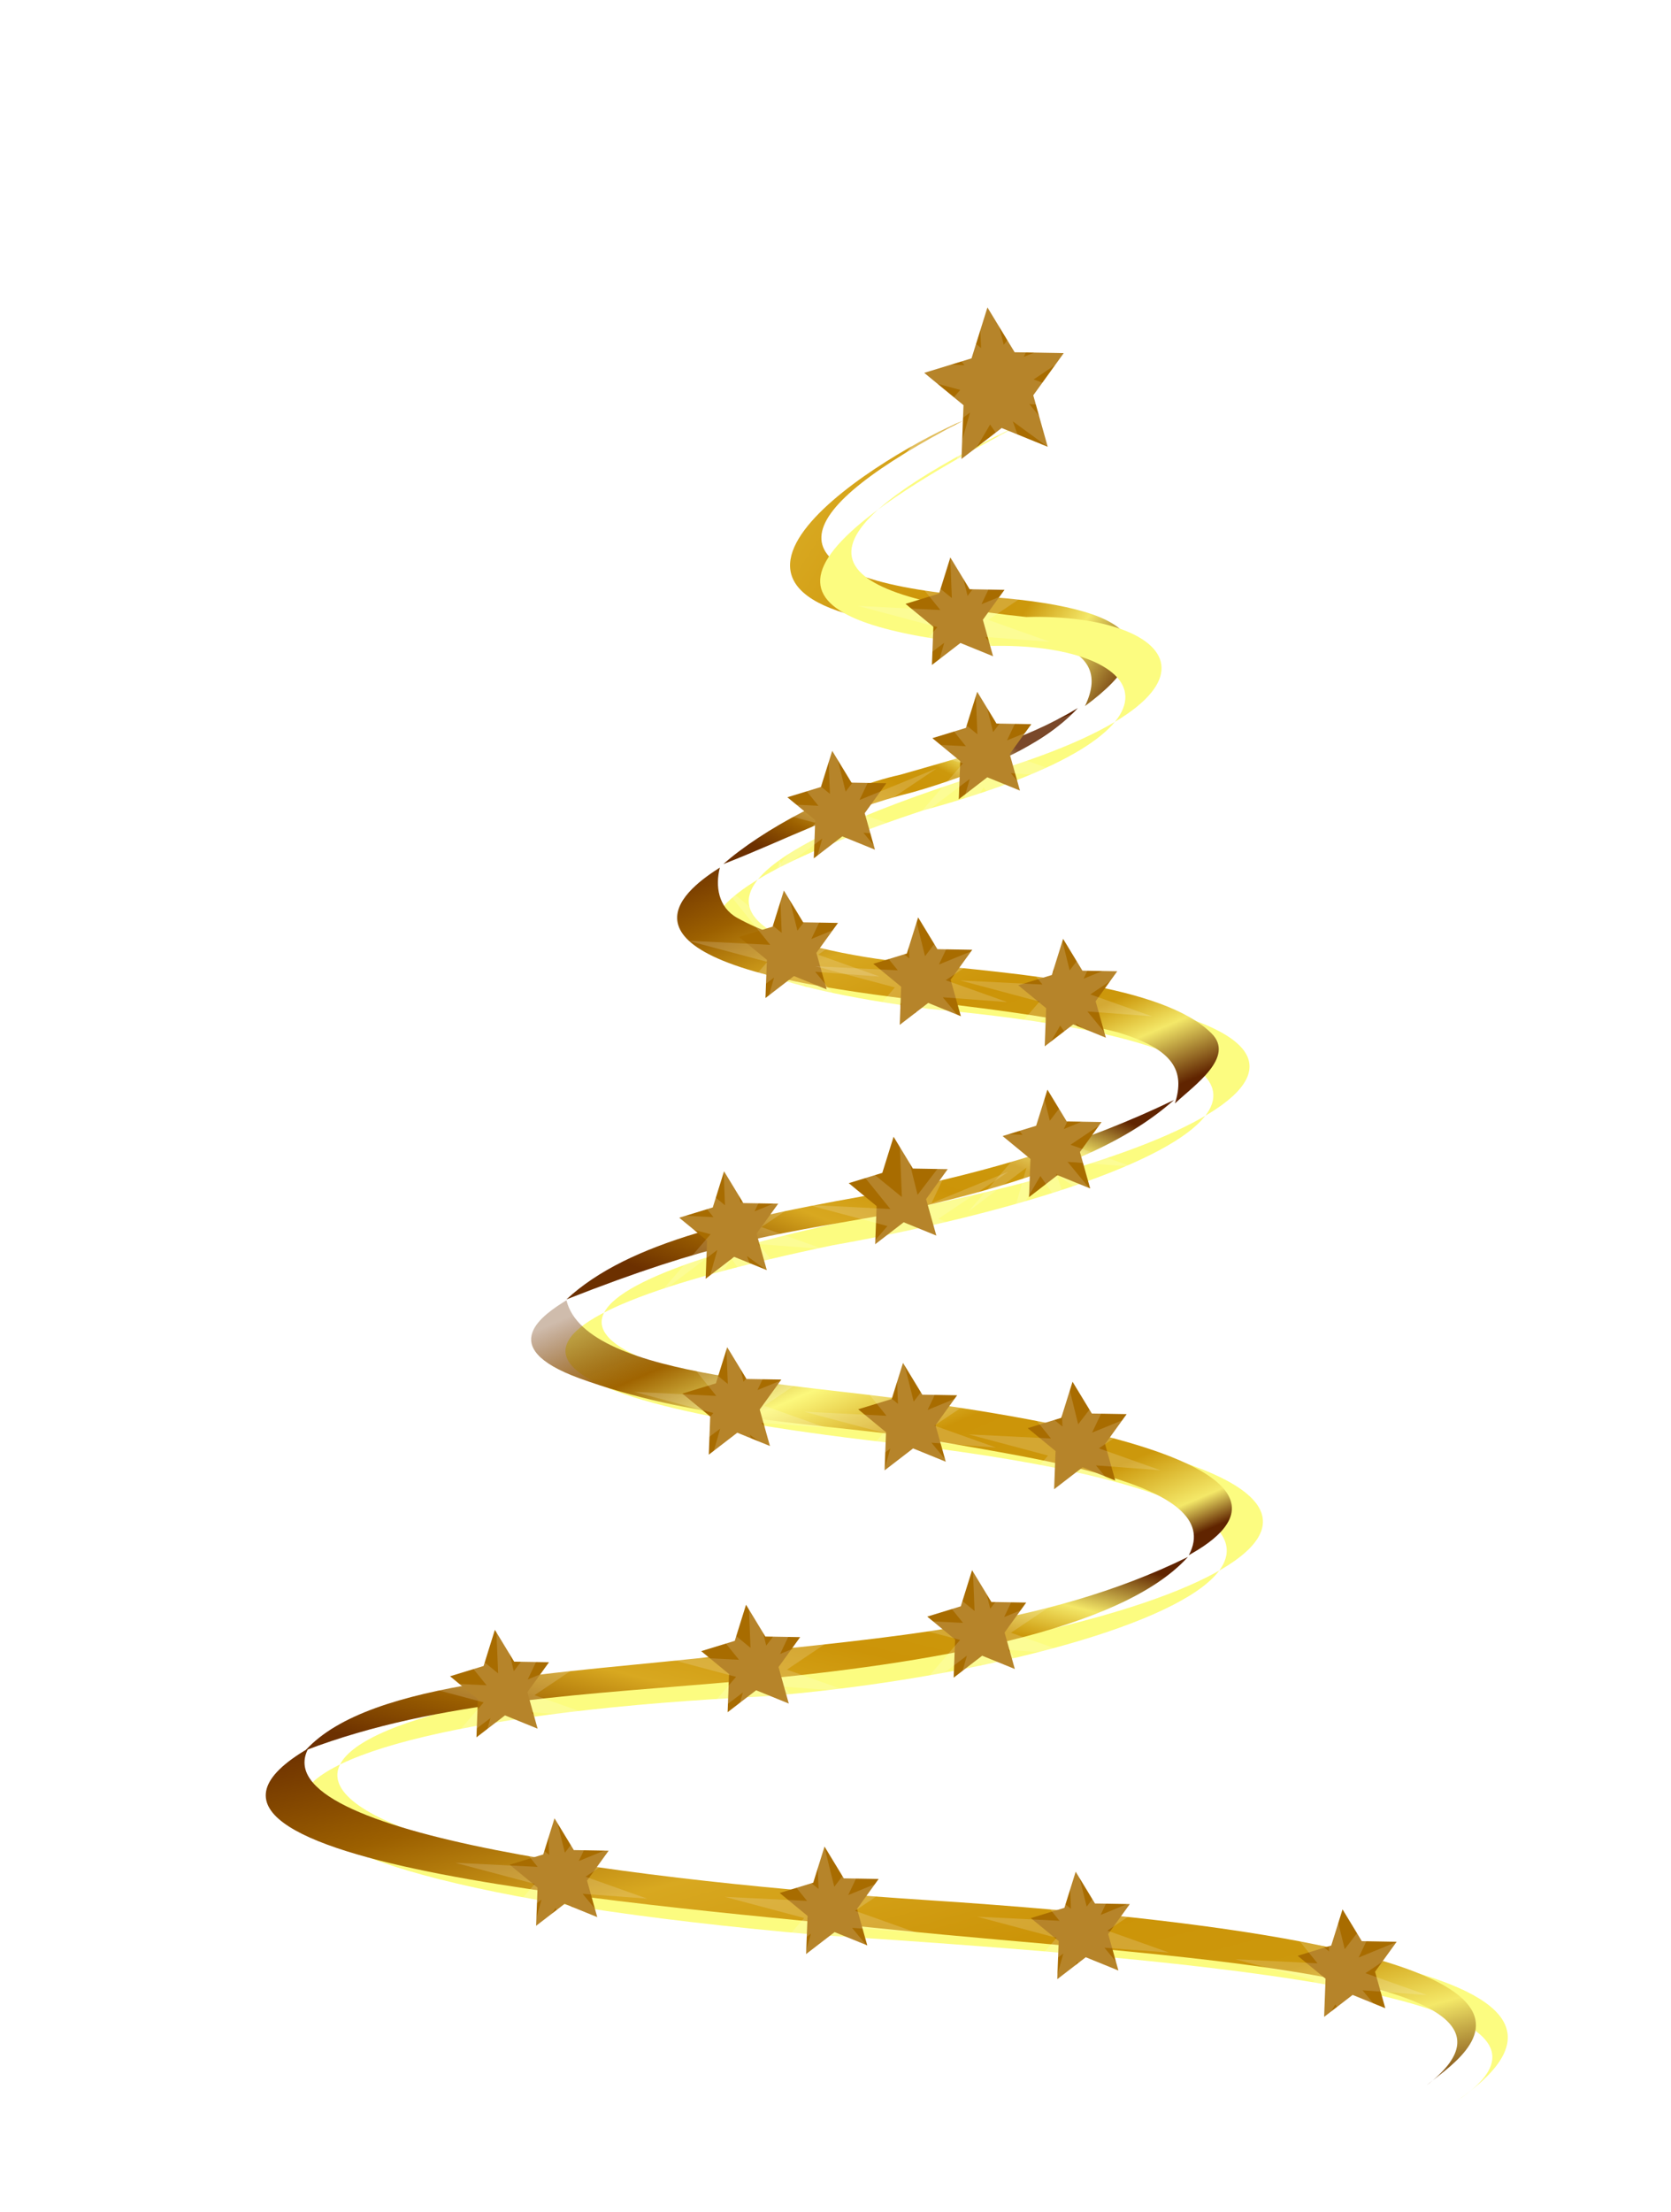 <?xml version="1.0"?><svg width="349.396" height="462.322" xmlns="http://www.w3.org/2000/svg" xmlns:xlink="http://www.w3.org/1999/xlink">
 <title>Gold Christmas Tree</title>
 <defs>
  <filter id="filter5166" x="-0.114" width="1.229" y="-0.082" height="1.164" color-interpolation-filters="sRGB">
   <feGaussianBlur stdDeviation="12.013" id="feGaussianBlur5168"/>
  </filter>
  <filter id="filter5267" x="-0.125" width="1.25" y="-0.149" height="1.297" color-interpolation-filters="sRGB">
   <feGaussianBlur stdDeviation="4.907" id="feGaussianBlur5269"/>
  </filter>
  <linearGradient id="linearGradient5094">
   <stop id="stop5096" offset="0" stop-color="#6c3000"/>
   <stop offset="0.179" id="stop5098" stop-color="#9c6000"/>
   <stop offset="0.36" id="stop5100" stop-color="#d8a820"/>
   <stop offset="0.585" id="stop5102" stop-color="#cc9408"/>
   <stop offset="0.739" id="stop5104" stop-color="#cc980c"/>
   <stop offset="0.851" id="stop5106" stop-color="#f4e868"/>
   <stop id="stop5108" offset="1" stop-color="#602400"/>
  </linearGradient>
  <linearGradient id="linearGradient5048">
   <stop id="stop5050" offset="0" stop-opacity="0.327" stop-color="#6c3000"/>
   <stop offset="0.186" id="stop5052" stop-color="#a06400"/>
   <stop offset="0.367" id="stop5054" stop-color="#fcf87c"/>
   <stop offset="0.559" id="stop5056" stop-color="#cc9408"/>
   <stop offset="0.79" id="stop5058" stop-color="#cc980c"/>
   <stop offset="0.928" id="stop5060" stop-color="#f4e868"/>
   <stop id="stop5062" offset="1" stop-color="#602400"/>
  </linearGradient>
  <linearGradient id="linearGradient5020">
   <stop offset="0" id="stop5022" stop-color="#6c3000"/>
   <stop id="stop5036" offset="0.131" stop-color="#9c6000"/>
   <stop id="stop5034" offset="0.282" stop-color="#d8a820"/>
   <stop id="stop5032" offset="0.585" stop-color="#cc9408"/>
   <stop id="stop5030" offset="0.739" stop-color="#cc980c"/>
   <stop id="stop5028" offset="0.851" stop-color="#f4e868"/>
   <stop offset="1" id="stop5024" stop-color="#602400"/>
  </linearGradient>
  <linearGradient id="linearGradient4982">
   <stop offset="0" id="stop4984" stop-color="#fcfc80"/>
   <stop id="stop4990" offset="0.57" stop-color="#d8ac24"/>
   <stop offset="1" id="stop4986" stop-color="#a86c00"/>
  </linearGradient>
  <radialGradient xlink:href="#linearGradient4982" id="radialGradient4994" cx="557.399" cy="380.969" fx="557.399" fy="380.969" r="22.677" gradientTransform="matrix(0.891, -0.096, 0.091, 0.703, 25.76, 166.905)" gradientUnits="userSpaceOnUse"/>
  <radialGradient xlink:href="#linearGradient4982" id="radialGradient5006" gradientUnits="userSpaceOnUse" gradientTransform="matrix(0.891, -0.096, 0.091, 0.703, 25.76, 166.905)" cx="557.399" cy="380.969" fx="557.399" fy="380.969" r="22.677"/>
  <linearGradient xlink:href="#linearGradient5020" id="linearGradient5084" x1="-0.027" y1="0.497" x2="0.961" y2="0.83"/>
  <linearGradient xlink:href="#linearGradient5094" id="linearGradient5092" x1="0.082" y1="0.869" x2="0.821" y2="0.248"/>
  <linearGradient xlink:href="#linearGradient5094" id="linearGradient5116" x1="0.048" y1="0.092" x2="0.956" y2="0.873"/>
  <linearGradient xlink:href="#linearGradient5094" id="linearGradient5124" x1="0.106" y1="0.829" x2="0.944" y2="0.134"/>
  <linearGradient xlink:href="#linearGradient5048" id="linearGradient5132" x1="0.061" y1="0.101" x2="0.961" y2="0.735"/>
  <linearGradient xlink:href="#linearGradient5094" id="linearGradient5140" x1="0.037" y1="0.918" x2="0.976" y2="0.093"/>
  <linearGradient xlink:href="#linearGradient5094" id="linearGradient5148" x1="0.03" y1="0.111" x2="0.994" y2="0.877"/>
  <radialGradient xlink:href="#linearGradient4982" id="radialGradient5172" gradientUnits="userSpaceOnUse" gradientTransform="matrix(0.891, -0.096, 0.091, 0.703, 25.76, 166.905)" cx="557.399" cy="380.969" fx="557.399" fy="380.969" r="22.677"/>
  <radialGradient xlink:href="#linearGradient4982" id="radialGradient5176" gradientUnits="userSpaceOnUse" gradientTransform="matrix(0.891, -0.096, 0.091, 0.703, 25.76, 166.905)" cx="557.399" cy="380.969" fx="557.399" fy="380.969" r="22.677"/>
  <radialGradient xlink:href="#linearGradient4982" id="radialGradient5180" gradientUnits="userSpaceOnUse" gradientTransform="matrix(0.891, -0.096, 0.091, 0.703, 25.76, 166.905)" cx="557.399" cy="380.969" fx="557.399" fy="380.969" r="22.677"/>
  <radialGradient xlink:href="#linearGradient4982" id="radialGradient5184" gradientUnits="userSpaceOnUse" gradientTransform="matrix(0.891, -0.096, 0.091, 0.703, 25.76, 166.905)" cx="557.399" cy="380.969" fx="557.399" fy="380.969" r="22.677"/>
  <radialGradient xlink:href="#linearGradient4982" id="radialGradient5188" gradientUnits="userSpaceOnUse" gradientTransform="matrix(0.891, -0.096, 0.091, 0.703, 25.76, 166.905)" cx="557.399" cy="380.969" fx="557.399" fy="380.969" r="22.677"/>
  <radialGradient xlink:href="#linearGradient4982" id="radialGradient5192" gradientUnits="userSpaceOnUse" gradientTransform="matrix(0.891, -0.096, 0.091, 0.703, 25.76, 166.905)" cx="557.399" cy="380.969" fx="557.399" fy="380.969" r="22.677"/>
  <radialGradient xlink:href="#linearGradient4982" id="radialGradient5196" gradientUnits="userSpaceOnUse" gradientTransform="matrix(0.891, -0.096, 0.091, 0.703, 25.76, 166.905)" cx="557.399" cy="380.969" fx="557.399" fy="380.969" r="22.677"/>
  <radialGradient xlink:href="#linearGradient4982" id="radialGradient5200" gradientUnits="userSpaceOnUse" gradientTransform="matrix(0.891, -0.096, 0.091, 0.703, 25.76, 166.905)" cx="557.399" cy="380.969" fx="557.399" fy="380.969" r="22.677"/>
  <radialGradient xlink:href="#linearGradient4982" id="radialGradient5204" gradientUnits="userSpaceOnUse" gradientTransform="matrix(0.891, -0.096, 0.091, 0.703, 25.76, 166.905)" cx="557.399" cy="380.969" fx="557.399" fy="380.969" r="22.677"/>
  <radialGradient xlink:href="#linearGradient4982" id="radialGradient5208" gradientUnits="userSpaceOnUse" gradientTransform="matrix(0.891, -0.096, 0.091, 0.703, 25.76, 166.905)" cx="557.399" cy="380.969" fx="557.399" fy="380.969" r="22.677"/>
  <radialGradient xlink:href="#linearGradient4982" id="radialGradient5212" gradientUnits="userSpaceOnUse" gradientTransform="matrix(0.891, -0.096, 0.091, 0.703, 25.76, 166.905)" cx="557.399" cy="380.969" fx="557.399" fy="380.969" r="22.677"/>
  <radialGradient xlink:href="#linearGradient4982" id="radialGradient5216" gradientUnits="userSpaceOnUse" gradientTransform="matrix(0.891, -0.096, 0.091, 0.703, 25.76, 166.905)" cx="557.399" cy="380.969" fx="557.399" fy="380.969" r="22.677"/>
  <radialGradient xlink:href="#linearGradient4982" id="radialGradient5220" gradientUnits="userSpaceOnUse" gradientTransform="matrix(0.891, -0.096, 0.091, 0.703, 25.76, 166.905)" cx="557.399" cy="380.969" fx="557.399" fy="380.969" r="22.677"/>
  <radialGradient xlink:href="#linearGradient4982" id="radialGradient5224" gradientUnits="userSpaceOnUse" gradientTransform="matrix(0.891, -0.096, 0.091, 0.703, 25.76, 166.905)" cx="557.399" cy="380.969" fx="557.399" fy="380.969" r="22.677"/>
  <radialGradient xlink:href="#linearGradient4982" id="radialGradient5228" gradientUnits="userSpaceOnUse" gradientTransform="matrix(0.891, -0.096, 0.091, 0.703, 25.76, 166.905)" cx="557.399" cy="380.969" fx="557.399" fy="380.969" r="22.677"/>
  <radialGradient xlink:href="#linearGradient4982" id="radialGradient5232" gradientUnits="userSpaceOnUse" gradientTransform="matrix(0.891, -0.096, 0.091, 0.703, 25.76, 166.905)" cx="557.399" cy="380.969" fx="557.399" fy="380.969" r="22.677"/>
  <radialGradient xlink:href="#linearGradient4982" id="radialGradient5236" gradientUnits="userSpaceOnUse" gradientTransform="matrix(0.891, -0.096, 0.091, 0.703, 25.76, 166.905)" cx="557.399" cy="380.969" fx="557.399" fy="380.969" r="22.677"/>
  <radialGradient xlink:href="#linearGradient4982" id="radialGradient5240" gradientUnits="userSpaceOnUse" gradientTransform="matrix(0.891, -0.096, 0.091, 0.703, 25.76, 166.905)" cx="557.399" cy="380.969" fx="557.399" fy="380.969" r="22.677"/>
 </defs>
 <g>
  <title>Layer 1</title>
  <g id="layer1">
   <path d="m226.857,147.58c6.688,-13.821 -11.84,-15.264 -31.173,-16.312c-64.525,-5.037 -8.808,-37.461 5.618,-43.316c-36,18.787 -42.548,32.121 -0.362,36.429c36.389,1.839 44.139,9.761 25.917,23.199z" id="path5064" fill="url(#linearGradient5084)"/>
   <path id="path3983" d="m207.023,135.012c32.328,-0.85 47.815,17.515 -14.158,34.412c-48.9,16.203 -67.87,32.325 1.32,41.432c105.389,9.613 53.024,36.422 -20.116,49.422c-74.246,15.498 -79.603,31.229 15.327,41.651c128.317,15.59 46.471,46.459 -29.219,52.597c-123.267,5.941 -139.484,36.732 10.732,49.876c85.103,5.527 166.637,12.909 133.623,34.754c40.578,-27.897 -40.955,-35.279 -126.059,-40.806c-150.217,-13.144 -134,-43.935 -10.732,-49.876c75.691,-6.137 157.536,-37.006 29.219,-52.597c-94.93,-10.421 -89.572,-26.153 -15.327,-41.651c73.14,-13.001 125.505,-39.81 20.116,-49.422c-69.19,-9.107 -50.22,-25.229 -1.32,-41.432c61.973,-16.897 46.486,-35.262 14.158,-34.412c-42.931,-4.525 -54.829,-14.968 1.507,-41.597c-63.901,32.681 -52.003,43.123 -9.072,47.649z" filter="url(#filter5166)" fill="#fcfc80"/>
   <path d="m227.947,99.893l-16.186,-11.836l5.842,15.98l-10.582,-15.309l-9.513,16.222l5.319,-18.732l-17.46,13.168l15.413,-17.899l-23.925,-6.377l24.807,1.23l-15.217,-18.847l18.691,15.251l-0.947,-23.608l5.686,22.937l14.181,-18.5l-9.987,21.009l23.267,-9.524l-21.22,14.256l18.574,6.604l-19.456,-1.458l12.712,15.431z" id="path5242" filter="url(#filter5267)" fill="#ffffff" opacity="0.408"/>
   <path id="path3445" d="m219.067,93.377l-9.627,-3.917l-8.402,6.469l0.424,-11.243l-8.212,-6.757l9.89,-3.032l3.327,-10.645l5.688,9.369l10.268,0.178l-6.374,8.822l3.019,10.755z" fill="url(#radialGradient4994)"/>
   <path d="m207.651,137.166l-6.829,-2.778l-5.96,4.589l0.301,-7.974l-5.825,-4.793l7.015,-2.15l2.36,-7.551l4.034,6.645l7.283,0.126l-4.521,6.258l2.141,7.629z" id="path5004" fill="url(#radialGradient5006)"/>
   <path d="m151.246,180.6c7.874,-7.008 23.976,-15.826 36.973,-18.668c12.8,-3.683 25.753,-7.009 37.154,-13.955c-7.312,8.082 -21.667,13.912 -34.435,17.58c-15.052,3.713 -26.542,9.947 -39.691,15.043z" id="path5066" fill="url(#linearGradient5092)"/>
   <path d="m150.521,181.325c-6.065,3.881 -25.814,17.307 24.467,25.374c20.396,3.272 40.539,4.406 58.722,9.062c11.68,3.529 14.139,8.028 11.962,14.862c4.019,-3.773 12.687,-9.688 7.612,-14.68c-10.219,-10.053 -39.394,-12.341 -62.89,-14.68c-12.346,-1.229 -26.899,-4.204 -36.248,-9.424c-4.004,-2.236 -4.597,-6.679 -3.625,-10.512z" id="path5068" fill="url(#linearGradient5116)"/>
   <path d="m185.681,249.108c21.046,-4.184 41.176,-10.201 59.809,-19.211c-9.591,8.491 -25.508,16.756 -61.984,24.286c-22.732,4.045 -34.664,5.455 -65.065,17.399c13.099,-12.171 36.955,-17.227 67.24,-22.474z" id="path5070" fill="url(#linearGradient5124)"/>
   <path d="m118.442,271.763c4.127,16.897 52.556,17.318 78.658,21.93c83.377,12.203 58.618,27.312 51.472,31.354c8.241,-15.364 -33.344,-20.22 -58.178,-24.83c-22.943,-2.972 -46.361,-3.8 -69.233,-12.143c-18.032,-6.577 -7.355,-13.429 -2.719,-16.312z" id="path5072" fill="url(#linearGradient5132)"/>
   <path d="m63.888,365.826c13.53,-14.913 53.799,-15.933 88.445,-19.936c32.652,-3.773 65.719,-5.582 96.057,-20.48c-13.968,15.439 -53.721,22.349 -93.157,25.917c-31.687,2.867 -63.363,3.807 -91.345,14.499z" id="path5074" fill="url(#linearGradient5140)"/>
   <path d="m64.465,365.43c-9.648,18.113 70.678,27.882 129.455,31.71c152.111,9.905 111.738,32.391 104.333,38.738c31.05,-23.807 -57.026,-26.899 -111.198,-32.527c-47.068,-4.889 -164.552,-13.448 -122.59,-37.921z" id="path5076" fill="url(#linearGradient5148)"/>
   <path id="path5170" d="m182.949,177.588l-6.829,-2.778l-5.96,4.589l0.301,-7.974l-5.825,-4.793l7.015,-2.151l2.36,-7.551l4.034,6.645l7.283,0.126l-4.521,6.258l2.141,7.629z" fill="url(#radialGradient5172)"/>
   <path d="m213.266,165.237l-6.829,-2.778l-5.96,4.589l0.301,-7.974l-5.825,-4.793l7.015,-2.15l2.36,-7.551l4.034,6.645l7.283,0.126l-4.521,6.258l2.141,7.629z" id="path5174" fill="url(#radialGradient5176)"/>
   <path d="m172.844,206.782l-6.829,-2.778l-5.96,4.589l0.301,-7.974l-5.825,-4.793l7.015,-2.15l2.36,-7.551l4.034,6.645l7.283,0.126l-4.521,6.258l2.141,7.629z" id="path5178" fill="url(#radialGradient5180)"/>
   <path id="path5182" d="m200.914,212.396l-6.829,-2.778l-5.96,4.589l0.301,-7.974l-5.825,-4.793l7.015,-2.151l2.36,-7.551l4.034,6.645l7.283,0.126l-4.521,6.258l2.141,7.629z" fill="url(#radialGradient5184)"/>
   <path d="m231.231,216.887l-6.829,-2.778l-5.96,4.589l0.301,-7.974l-5.825,-4.793l7.015,-2.151l2.36,-7.551l4.034,6.645l7.283,0.126l-4.521,6.258l2.141,7.629z" id="path5186" fill="url(#radialGradient5188)"/>
   <path id="path5190" d="m160.335,265.464l-6.829,-2.778l-5.96,4.589l0.301,-7.974l-5.825,-4.793l7.015,-2.15l2.36,-7.551l4.034,6.645l7.283,0.126l-4.521,6.258l2.141,7.629z" fill="url(#radialGradient5192)"/>
   <path d="m195.783,258.243l-6.829,-2.778l-5.96,4.589l0.301,-7.974l-5.825,-4.793l7.015,-2.151l2.36,-7.551l4.034,6.645l7.283,0.126l-4.521,6.258l2.141,7.629z" id="path5194" fill="url(#radialGradient5196)"/>
   <path id="path5198" d="m227.949,248.397l-6.829,-2.778l-5.96,4.589l0.301,-7.974l-5.825,-4.793l7.015,-2.15l2.36,-7.551l4.034,6.645l7.283,0.126l-4.521,6.258l2.141,7.629z" fill="url(#radialGradient5200)"/>
   <path d="m160.991,302.225l-6.829,-2.778l-5.96,4.589l0.301,-7.974l-5.825,-4.793l7.015,-2.151l2.36,-7.551l4.034,6.645l7.283,0.126l-4.521,6.258l2.141,7.629z" id="path5202" fill="url(#radialGradient5204)"/>
   <path id="path5206" d="m197.752,305.507l-6.829,-2.778l-5.96,4.589l0.301,-7.974l-5.825,-4.793l7.015,-2.151l2.36,-7.551l4.034,6.645l7.283,0.126l-4.521,6.258l2.141,7.629z" fill="url(#radialGradient5208)"/>
   <path d="m233.2,309.446l-6.829,-2.778l-5.96,4.589l0.301,-7.974l-5.825,-4.793l7.015,-2.151l2.36,-7.551l4.034,6.645l7.283,0.126l-4.521,6.258l2.141,7.629z" id="path5210" fill="url(#radialGradient5212)"/>
   <path id="path5214" d="m112.414,361.305l-6.829,-2.778l-5.96,4.589l0.301,-7.974l-5.825,-4.793l7.015,-2.151l2.36,-7.551l4.034,6.645l7.283,0.126l-4.521,6.258l2.141,7.629z" fill="url(#radialGradient5216)"/>
   <path d="m164.93,356.054l-6.829,-2.778l-5.96,4.589l0.301,-7.974l-5.825,-4.793l7.015,-2.151l2.36,-7.551l4.034,6.645l7.283,0.126l-4.521,6.258l2.141,7.629z" id="path5218" fill="url(#radialGradient5220)"/>
   <path id="path5222" d="m212.194,348.833l-6.829,-2.778l-5.96,4.589l0.301,-7.974l-5.825,-4.793l7.015,-2.151l2.36,-7.551l4.034,6.645l7.283,0.126l-4.521,6.258l2.141,7.629z" fill="url(#radialGradient5224)"/>
   <path d="m124.886,400.692l-6.829,-2.778l-5.96,4.589l0.301,-7.974l-5.825,-4.793l7.015,-2.151l2.36,-7.551l4.034,6.645l7.283,0.126l-4.521,6.258l2.141,7.629z" id="path5226" fill="url(#radialGradient5228)"/>
   <path id="path5230" d="m181.341,406.6l-6.829,-2.778l-5.96,4.589l0.301,-7.974l-5.825,-4.793l7.015,-2.151l2.36,-7.551l4.034,6.645l7.283,0.126l-4.521,6.258l2.141,7.629z" fill="url(#radialGradient5232)"/>
   <path d="m233.857,411.852l-6.829,-2.778l-5.96,4.589l0.301,-7.974l-5.825,-4.793l7.015,-2.151l2.36,-7.551l4.034,6.645l7.283,0.126l-4.521,6.258l2.141,7.629z" id="path5234" fill="url(#radialGradient5236)"/>
   <path id="path5238" d="m289.655,419.729l-6.829,-2.778l-5.96,4.589l0.301,-7.974l-5.825,-4.793l7.015,-2.151l2.36,-7.551l4.034,6.645l7.283,0.126l-4.521,6.258l2.141,7.629z" fill="url(#radialGradient5240)"/>
   <path id="path5290" d="m214.84,143.826l-11.219,-8.204l4.049,11.076l-7.334,-10.611l-6.594,11.244l3.687,-12.983l-12.102,9.127l10.683,-12.406l-16.583,-4.42l17.194,0.853l-10.547,-13.063l12.955,10.571l-0.656,-16.363l3.941,15.898l9.829,-12.822l-6.922,14.562l16.127,-6.602l-14.708,9.881l12.874,4.578l-13.485,-1.011l8.811,10.696z" filter="url(#filter5267)" fill="#ffffff" opacity="0.408"/>
   <path d="m220.176,172.288l-11.219,-8.204l4.049,11.076l-7.334,-10.611l-6.594,11.244l3.687,-12.983l-12.102,9.127l10.683,-12.406l-16.583,-4.42l17.194,0.853l-10.547,-13.063l12.955,10.571l-0.656,-16.363l3.941,15.898l9.829,-12.822l-6.922,14.562l16.127,-6.602l-14.708,9.881l12.874,4.578l-13.485,-1.011l8.811,10.696z" id="path5292" filter="url(#filter5267)" fill="#ffffff" opacity="0.408"/>
   <path id="path5294" d="m189.342,184.741l-11.219,-8.204l4.049,11.076l-7.334,-10.611l-6.594,11.244l3.687,-12.983l-12.102,9.127l10.683,-12.406l-16.583,-4.42l17.194,0.853l-10.547,-13.063l12.955,10.571l-0.656,-16.363l3.941,15.898l9.829,-12.822l-6.922,14.562l16.127,-6.602l-14.708,9.881l12.874,4.578l-13.485,-1.011l8.811,10.696z" filter="url(#filter5267)" fill="#ffffff" opacity="0.408"/>
   <path d="m179.261,213.796l-11.219,-8.204l4.049,11.076l-7.334,-10.611l-6.594,11.244l3.687,-12.983l-12.102,9.127l10.683,-12.406l-16.583,-4.42l17.194,0.853l-10.547,-13.063l12.955,10.571l-0.656,-16.363l3.941,15.898l9.829,-12.822l-6.922,14.562l16.127,-6.602l-14.708,9.881l12.874,4.578l-13.485,-1.011l8.811,10.696z" id="path5296" filter="url(#filter5267)" fill="#ffffff" opacity="0.408"/>
   <path id="path5298" d="m205.945,219.133l-11.219,-8.204l4.049,11.076l-7.334,-10.611l-6.594,11.244l3.687,-12.983l-12.102,9.127l10.683,-12.406l-16.583,-4.42l17.194,0.853l-10.547,-13.063l12.955,10.571l-0.656,-16.363l3.941,15.898l9.829,-12.822l-6.922,14.562l16.126,-6.602l-14.708,9.881l12.874,4.578l-13.485,-1.011l8.811,10.696z" filter="url(#filter5267)" fill="#ffffff" opacity="0.408"/>
   <path d="m236.187,222.098l-11.219,-8.204l4.049,11.076l-7.334,-10.611l-6.594,11.244l3.687,-12.983l-12.102,9.127l10.683,-12.406l-16.583,-4.42l17.194,0.853l-10.547,-13.063l12.955,10.571l-0.656,-16.363l3.941,15.898l9.829,-12.822l-6.922,14.562l16.127,-6.602l-14.708,9.881l12.874,4.578l-13.485,-1.011l8.811,10.696z" id="path5300" filter="url(#filter5267)" fill="#ffffff" opacity="0.408"/>
   <path id="path5302" d="m232.036,253.525l-11.219,-8.204l4.049,11.076l-7.334,-10.611l-6.594,11.244l3.687,-12.983l-12.102,9.127l10.683,-12.406l-16.583,-4.42l17.194,0.853l-10.547,-13.063l12.955,10.571l-0.656,-16.363l3.941,15.898l9.829,-12.822l-6.922,14.562l16.127,-6.602l-14.708,9.881l12.874,4.578l-13.485,-1.011l8.811,10.696z" filter="url(#filter5267)" fill="#ffffff" opacity="0.408"/>
   <path d="m204.387,269.013l-11.219,-8.204l4.049,11.076l-7.334,-10.611l-6.594,11.244l3.687,-12.983l-12.102,9.127l10.683,-12.406l-16.583,-4.42l17.194,0.853l-10.547,-13.063l12.955,10.571l-0.656,-16.363l3.941,15.898l9.829,-12.822l-6.922,14.562l16.126,-6.602l-14.708,9.881l12.874,4.578l-13.485,-1.011l8.811,10.696z" id="path5304" filter="url(#filter5267)" fill="#ffffff" opacity="0.408"/>
   <path id="path5306" d="m167.402,270.722l-11.219,-8.204l4.049,11.076l-7.334,-10.611l-6.594,11.244l3.687,-12.983l-12.102,9.127l10.683,-12.406l-16.583,-4.42l17.194,0.853l-10.547,-13.063l12.955,10.571l-0.656,-16.363l3.941,15.898l9.829,-12.822l-6.922,14.562l16.126,-6.602l-14.708,9.881l12.874,4.578l-13.485,-1.011l8.811,10.696z" filter="url(#filter5267)" fill="#ffffff" opacity="0.408"/>
   <path d="m167.995,308.079l-11.219,-8.204l4.049,11.076l-7.334,-10.611l-6.594,11.244l3.687,-12.983l-12.102,9.127l10.683,-12.406l-16.583,-4.42l17.194,0.853l-10.547,-13.063l12.955,10.571l-0.656,-16.363l3.941,15.898l9.829,-12.822l-6.922,14.562l16.126,-6.602l-14.708,9.881l12.874,4.578l-13.485,-1.011l8.811,10.696z" id="path5308" filter="url(#filter5267)" fill="#ffffff" opacity="0.408"/>
   <path id="path5310" d="m203.573,312.23l-11.219,-8.204l4.049,11.076l-7.334,-10.611l-6.594,11.244l3.687,-12.983l-12.102,9.127l10.683,-12.406l-16.583,-4.42l17.194,0.853l-10.547,-13.063l12.955,10.571l-0.656,-16.363l3.941,15.898l9.829,-12.822l-6.922,14.562l16.127,-6.602l-14.708,9.881l12.874,4.578l-13.485,-1.011l8.811,10.696z" filter="url(#filter5267)" fill="#ffffff" opacity="0.408"/>
   <path d="m237.966,316.973l-11.219,-8.204l4.049,11.076l-7.334,-10.611l-6.594,11.244l3.687,-12.983l-12.102,9.127l10.683,-12.406l-16.583,-4.42l17.194,0.853l-10.547,-13.063l12.955,10.571l-0.656,-16.363l3.941,15.898l9.829,-12.822l-6.922,14.562l16.127,-6.602l-14.708,9.881l12.874,4.578l-13.485,-1.011l8.811,10.696z" id="path5312" filter="url(#filter5267)" fill="#ffffff" opacity="0.408"/>
   <path id="path5314" d="m219.583,355.517l-11.219,-8.204l4.05,11.076l-7.334,-10.611l-6.594,11.244l3.686,-12.983l-12.102,9.127l10.684,-12.407l-16.583,-4.419l17.194,0.852l-10.547,-13.062l12.955,10.571l-0.656,-16.364l3.941,15.898l9.829,-12.822l-6.922,14.562l16.127,-6.602l-14.708,9.881l12.874,4.578l-13.486,-1.011l8.811,10.696z" filter="url(#filter5267)" fill="#ffffff" opacity="0.408"/>
   <path d="m172.739,363.225l-11.219,-8.204l4.049,11.076l-7.334,-10.611l-6.594,11.244l3.687,-12.983l-12.102,9.127l10.683,-12.406l-16.583,-4.42l17.194,0.853l-10.547,-13.063l12.955,10.571l-0.656,-16.363l3.941,15.898l9.829,-12.822l-6.922,14.562l16.126,-6.602l-14.708,9.881l12.874,4.578l-13.485,-1.011l8.811,10.696z" id="path5316" filter="url(#filter5267)" fill="#ffffff" opacity="0.408"/>
   <path id="path5318" d="m119.964,368.562l-11.219,-8.204l4.049,11.076l-7.334,-10.611l-6.594,11.244l3.687,-12.983l-12.102,9.127l10.683,-12.406l-16.583,-4.42l17.194,0.853l-10.547,-13.063l12.955,10.571l-0.656,-16.363l3.941,15.898l9.829,-12.822l-6.922,14.562l16.126,-6.602l-14.708,9.881l12.874,4.578l-13.485,-1.011l8.811,10.696z" filter="url(#filter5267)" fill="#ffffff" opacity="0.408"/>
   <path d="m130.638,406.512l-11.219,-8.204l4.049,11.076l-7.334,-10.611l-6.594,11.244l3.687,-12.983l-12.102,9.127l10.683,-12.406l-16.583,-4.42l17.194,0.853l-10.547,-13.063l12.955,10.571l-0.656,-16.363l3.941,15.898l9.829,-12.822l-6.922,14.562l16.127,-6.602l-14.708,9.881l12.874,4.578l-13.485,-1.011l8.811,10.696z" id="path5320" filter="url(#filter5267)" fill="#ffffff" opacity="0.408"/>
   <path id="path5322" d="m186.97,413.628l-11.219,-8.204l4.049,11.076l-7.334,-10.611l-6.594,11.244l3.687,-12.983l-12.102,9.127l10.683,-12.406l-16.583,-4.42l17.194,0.853l-10.547,-13.063l12.955,10.571l-0.656,-16.363l3.941,15.898l9.829,-12.822l-6.922,14.562l16.126,-6.602l-14.708,9.881l12.874,4.578l-13.485,-1.011l8.811,10.696z" filter="url(#filter5267)" fill="#ffffff" opacity="0.408"/>
   <path d="m239.745,417.779l-11.219,-8.204l4.049,11.076l-7.334,-10.611l-6.594,11.244l3.687,-12.983l-12.102,9.127l10.683,-12.406l-16.583,-4.42l17.194,0.853l-10.547,-13.063l12.955,10.571l-0.656,-16.363l3.941,15.898l9.829,-12.822l-6.922,14.562l16.126,-6.602l-14.708,9.881l12.874,4.578l-13.485,-1.011l8.811,10.696z" id="path5324" filter="url(#filter5267)" fill="#ffffff" opacity="0.408"/>
   <path id="path5326" d="m293.705,426.673l-11.219,-8.204l4.049,11.076l-7.334,-10.611l-6.594,11.244l3.687,-12.983l-12.102,9.127l10.683,-12.406l-16.583,-4.42l17.194,0.853l-10.547,-13.063l12.955,10.571l-0.656,-16.363l3.941,15.898l9.829,-12.822l-6.922,14.562l16.126,-6.602l-14.708,9.881l12.874,4.578l-13.485,-1.011l8.811,10.696z" filter="url(#filter5267)" fill="#ffffff" opacity="0.408"/>
   <path id="path5328" d="m227.947,99.893l-16.186,-11.836l5.842,15.98l-10.582,-15.309l-9.513,16.222l5.319,-18.732l-17.46,13.168l15.413,-17.899l-23.925,-6.377l24.807,1.23l-15.217,-18.847l18.691,15.251l-0.947,-23.608l5.686,22.937l14.181,-18.5l-9.987,21.009l23.267,-9.524l-21.22,14.256l18.574,6.604l-19.456,-1.458l12.712,15.431z" filter="url(#filter5267)" fill="#ffffff" opacity="0.408"/>
  </g>
 </g>
</svg>